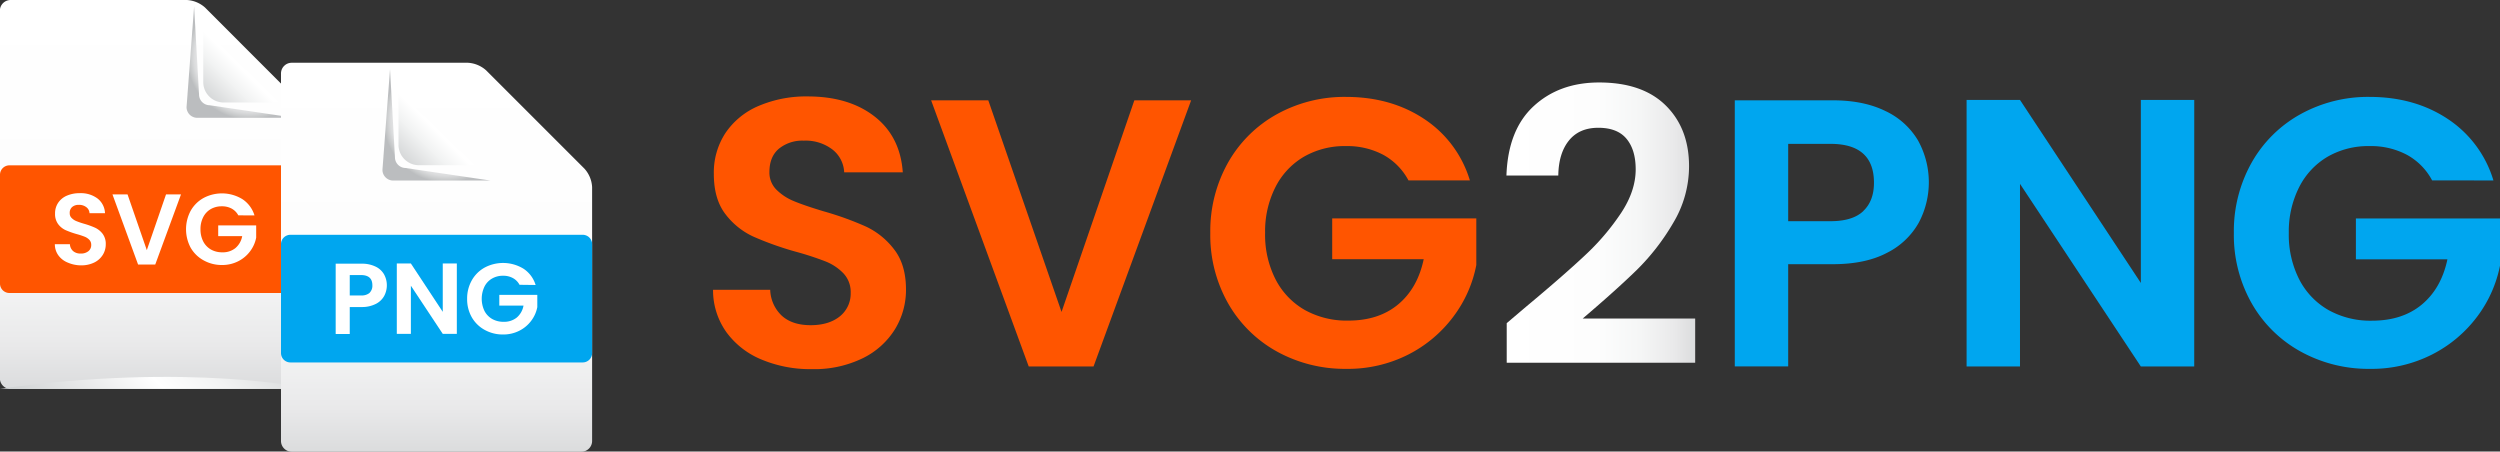 <svg id="Layer_1" data-name="Layer 1" xmlns="http://www.w3.org/2000/svg" xmlns:xlink="http://www.w3.org/1999/xlink" viewBox="0 0 795.92 143.75"><rect x="0" y="0" width="795.92" height="143.75" fill="#333333" stroke="none"/><defs><linearGradient id="linear-gradient" x1="542.7" y1="-303.14" x2="542.7" y2="-189.19" gradientTransform="translate(-523.97 341.96) scale(1.09)" gradientUnits="userSpaceOnUse"><stop offset="0" stop-color="#fff"/><stop offset="0.48" stop-color="#fdfdfd"/><stop offset="0.71" stop-color="#f5f6f6"/><stop offset="0.89" stop-color="#e9e9ea"/><stop offset="1" stop-color="#dbdcdd"/></linearGradient><linearGradient id="linear-gradient-2" x1="544.31" y1="178.88" x2="554.32" y2="168.88" gradientTransform="translate(684.32 227.12) rotate(180) scale(1.09)" gradientUnits="userSpaceOnUse"><stop offset="0" stop-color="#fff"/><stop offset="0.35" stop-color="#f2f3f3"/><stop offset="1" stop-color="#d0d2d3"/><stop offset="1" stop-color="#d0d2d3"/></linearGradient><radialGradient id="radial-gradient" cx="568.32" cy="-285.93" r="18.28" gradientTransform="translate(-523.97 341.96) scale(1.09)" gradientUnits="userSpaceOnUse"><stop offset="0" stop-color="#fff"/><stop offset="0.49" stop-color="#fdfdfd"/><stop offset="0.66" stop-color="#f6f7f7"/><stop offset="0.79" stop-color="#ebebec"/><stop offset="0.89" stop-color="#dadbdc"/><stop offset="0.97" stop-color="#c4c6c7"/><stop offset="1" stop-color="#bbbdbf"/></radialGradient><linearGradient id="linear-gradient-3" x1="519.91" y1="-166.89" x2="568.43" y2="-215.4" gradientTransform="translate(-523.97 341.96) scale(1.09)" gradientUnits="userSpaceOnUse"><stop offset="0" stop-color="#d0d2d3"/><stop offset="0.47" stop-color="#fff"/><stop offset="0.66" stop-color="#f2f3f3"/><stop offset="1" stop-color="#d0d2d3"/><stop offset="1" stop-color="#d0d2d3"/></linearGradient><linearGradient id="linear-gradient-4" x1="625.06" y1="-284.75" x2="625.06" y2="-170.81" xlink:href="#linear-gradient"/><linearGradient id="linear-gradient-5" x1="487.09" y1="160.5" x2="497.09" y2="150.49" xlink:href="#linear-gradient-2"/><radialGradient id="radial-gradient-2" cx="625.73" cy="-267.54" r="18.28" xlink:href="#radial-gradient"/><linearGradient id="linear-gradient-6" x1="495.64" y1="82.97" x2="555.73" y2="82.97" gradientTransform="matrix(1, 0, 0, 1, 0, 0)" xlink:href="#linear-gradient"/></defs><path d="M19.46,12.12A3.43,3.43,0,0,0,16,15.54v117a3.42,3.42,0,0,0,3.42,3.41h92.22a3.42,3.42,0,0,0,3.42-3.41V51.71a9.5,9.5,0,0,0-2.42-5.83L81.34,14.54a9.5,9.5,0,0,0-5.83-2.42Z" transform="translate(-16.04 -12.12)" style="fill:url(#linear-gradient)"/><path d="M80.75,21.19V38.24a6.51,6.51,0,0,0,6.5,6.51H105Z" transform="translate(-16.04 -12.12)" style="fill:url(#linear-gradient-2)"/><path d="M79.41,42.23,77.84,14.16h0L75.43,46.22a3.42,3.42,0,0,0,3.41,3.41h31.05l-27.07-4A3.43,3.43,0,0,1,79.41,42.23Z" transform="translate(-16.04 -12.12)" style="fill:url(#radial-gradient)"/><path d="M16,135.9H115.1S76.84,127.37,16,135.9Z" transform="translate(-16.04 -12.12)" style="fill:url(#linear-gradient-3)"/><path d="M115.1,102.4a3,3,0,0,1-3.07,3H19.1a3,3,0,0,1-3.06-3V67.76a3,3,0,0,1,3.06-3H112a3,3,0,0,1,3.07,3Z" transform="translate(-16.04 -12.12)" style="fill:#f50"/><path d="M37.62,95.72a6.8,6.8,0,0,1-3-2.31,6,6,0,0,1-1.12-3.55h4.8a3.07,3.07,0,0,0,1,2.18,3.48,3.48,0,0,0,2.42.8,3.73,3.73,0,0,0,2.46-.75,2.44,2.44,0,0,0,.9-2,2.24,2.24,0,0,0-.61-1.63,4.18,4.18,0,0,0-1.52-1,24.82,24.82,0,0,0-2.51-.82,27.16,27.16,0,0,1-3.54-1.26,6.21,6.21,0,0,1-2.33-1.89,5.33,5.33,0,0,1-1-3.38,6,6,0,0,1,1-3.45,6.29,6.29,0,0,1,2.79-2.26,10.15,10.15,0,0,1,4.09-.78,8.89,8.89,0,0,1,5.62,1.68A6.22,6.22,0,0,1,49.47,80H44.54a2.54,2.54,0,0,0-1-1.91,3.7,3.7,0,0,0-2.42-.75,3.09,3.09,0,0,0-2.09.67,2.41,2.41,0,0,0-.79,2,2,2,0,0,0,.59,1.49,4.41,4.41,0,0,0,1.48,1,24.27,24.27,0,0,0,2.48.85,26.18,26.18,0,0,1,3.55,1.28,6.5,6.5,0,0,1,2.37,1.92,5.33,5.33,0,0,1,1,3.36,6.32,6.32,0,0,1-.93,3.33,6.63,6.63,0,0,1-2.72,2.45,9.36,9.36,0,0,1-4.26.91A10.63,10.63,0,0,1,37.62,95.72Z" transform="translate(-16.04 -12.12)" style="fill:#fff"/><path d="M73.67,74l-8.2,22.33H60L51.84,74h4.8l6.14,17.76L68.9,74Z" transform="translate(-16.04 -12.12)" style="fill:#fff"/><path d="M91.91,80.68a5.29,5.29,0,0,0-2.12-2.15,6.41,6.41,0,0,0-3.13-.73,6.9,6.9,0,0,0-3.52.89,6.12,6.12,0,0,0-2.4,2.56,8.17,8.17,0,0,0-.87,3.84A8.32,8.32,0,0,0,80.75,89a6.3,6.3,0,0,0,2.45,2.56,7.21,7.21,0,0,0,3.65.89A6.3,6.3,0,0,0,91,91.09a6.51,6.51,0,0,0,2.15-3.79H85.51V83.88H97.6v3.9a10.5,10.5,0,0,1-1.92,4.32,10.73,10.73,0,0,1-3.79,3.19,11.16,11.16,0,0,1-5.2,1.2A11.77,11.77,0,0,1,80.85,95a10.64,10.64,0,0,1-4.1-4,12.48,12.48,0,0,1,0-11.79,10.59,10.59,0,0,1,4.1-4.06,12.46,12.46,0,0,1,12.37.38,9.46,9.46,0,0,1,3.84,5.17Z" transform="translate(-16.04 -12.12)" style="fill:#fff"/><path d="M108.91,32.1a3.42,3.42,0,0,0-3.41,3.41v117a3.43,3.43,0,0,0,3.41,3.42h92.23a3.42,3.42,0,0,0,3.41-3.42V71.68a9.49,9.49,0,0,0-2.41-5.83L170.8,34.51A9.49,9.49,0,0,0,165,32.1Z" transform="translate(-16.04 -12.12)" style="fill:url(#linear-gradient-4)"/><path d="M142.91,41.16V58.22a6.51,6.51,0,0,0,6.5,6.5h17.73Z" transform="translate(-16.04 -12.12)" style="fill:url(#linear-gradient-5)"/><path d="M141.78,62.2l-1.57-28.07h0L137.8,66.19a3.42,3.42,0,0,0,3.41,3.41h31l-27.07-4A3.42,3.42,0,0,1,141.78,62.2Z" transform="translate(-16.04 -12.12)" style="fill:url(#radial-gradient-2)"/><path d="M204.55,124.51a3,3,0,0,1-3.06,3H108.56a3,3,0,0,1-3.06-3V89.87a3,3,0,0,1,3.06-3h92.93a3,3,0,0,1,3.06,3Z" transform="translate(-16.04 -12.12)" style="fill:#00a6ef"/><path d="M138.35,106.34a6.19,6.19,0,0,1-2.65,2.53,9.69,9.69,0,0,1-4.56,1h-3.75v8.58h-4.48V96.07h8.23a9.85,9.85,0,0,1,4.41.9,6.16,6.16,0,0,1,2.74,2.46,7.22,7.22,0,0,1,.06,6.91Zm-4.65-1a3.12,3.12,0,0,0,.89-2.39q0-3.26-3.64-3.26h-3.56v6.49H131A3.92,3.92,0,0,0,133.7,105.37Z" transform="translate(-16.04 -12.12)" style="fill:#fff"/><path d="M161.48,118.41H157l-10.15-15.33v15.33h-4.48V96h4.48L157,111.4V96h4.48Z" transform="translate(-16.04 -12.12)" style="fill:#fff"/><path d="M181.44,102.79a5.18,5.18,0,0,0-2.11-2.14,6.3,6.3,0,0,0-3.13-.74,6.8,6.8,0,0,0-3.52.9,6.07,6.07,0,0,0-2.4,2.56,9,9,0,0,0,0,7.74,6.24,6.24,0,0,0,2.45,2.56,7.18,7.18,0,0,0,3.65.9,6.36,6.36,0,0,0,4.19-1.36,6.47,6.47,0,0,0,2.14-3.8H175V106h12.1v3.9a10.5,10.5,0,0,1-1.92,4.32,10.73,10.73,0,0,1-3.79,3.19,11.16,11.16,0,0,1-5.2,1.2,11.77,11.77,0,0,1-5.84-1.46,10.57,10.57,0,0,1-4.1-4,11.6,11.6,0,0,1-1.49-5.88,11.74,11.74,0,0,1,1.49-5.91,10.53,10.53,0,0,1,4.1-4.06,12.46,12.46,0,0,1,12.37.38,9.46,9.46,0,0,1,3.84,5.17Z" transform="translate(-16.04 -12.12)" style="fill:#fff"/><path d="M258.52,126.6a26.12,26.12,0,0,1-11.22-8.73,23,23,0,0,1-4.25-13.48h18.2a11.82,11.82,0,0,0,3.71,8.26q3.33,3,9.16,3t9.35-2.85a9.3,9.3,0,0,0,3.4-7.47,8.63,8.63,0,0,0-2.31-6.19,16.13,16.13,0,0,0-5.77-3.82,96.42,96.42,0,0,0-9.53-3.1,100.74,100.74,0,0,1-13.41-4.79A23.48,23.48,0,0,1,247,80.3q-3.7-4.8-3.7-12.81a22.9,22.9,0,0,1,3.76-13.11,24,24,0,0,1,10.56-8.56,38.46,38.46,0,0,1,15.54-3q13.11,0,21.3,6.37t9,17.79H284.8a9.71,9.71,0,0,0-3.7-7.23,14,14,0,0,0-9.16-2.85A11.79,11.79,0,0,0,264,59.48q-3,2.55-3,7.4a7.66,7.66,0,0,0,2.25,5.65,16.93,16.93,0,0,0,5.58,3.64q3.33,1.39,9.41,3.22a99,99,0,0,1,13.47,4.85,24.2,24.2,0,0,1,9,7.29q3.76,4.84,3.77,12.74A24,24,0,0,1,301,116.89a24.88,24.88,0,0,1-10.32,9.29,35.17,35.17,0,0,1-16.15,3.46A40.16,40.16,0,0,1,258.52,126.6Z" transform="translate(-16.04 -12.12)" style="fill:#f50"/><path d="M395.26,44.06l-31.07,84.73H343.55L312.48,44.06h18.2L354,111.43l23.18-67.37Z" transform="translate(-16.04 -12.12)" style="fill:#f50"/><path d="M464.45,69.55a20,20,0,0,0-8-8.13,24.42,24.42,0,0,0-11.9-2.79A25.94,25.94,0,0,0,431.19,62a23.47,23.47,0,0,0-9.1,9.71,31.1,31.1,0,0,0-3.28,14.57,31.14,31.14,0,0,0,3.34,14.8,23.65,23.65,0,0,0,9.28,9.72,27.46,27.46,0,0,0,13.84,3.39q9.71,0,15.9-5.16t8.13-14.38H440.17v-13h45.88V96.5a39.8,39.8,0,0,1-7.28,16.39A41.18,41.18,0,0,1,464.39,125a42.36,42.36,0,0,1-19.73,4.55A44.69,44.69,0,0,1,422.51,124,40.31,40.31,0,0,1,407,108.64a44.06,44.06,0,0,1-5.64-22.33A44.43,44.43,0,0,1,407,63.91a40.19,40.19,0,0,1,15.54-15.42,44.45,44.45,0,0,1,22-5.52q14.32,0,24.88,7A35.68,35.68,0,0,1,484,69.55Z" transform="translate(-16.04 -12.12)" style="fill:#f50"/><path d="M502.08,109.61q11.64-9.7,18.57-16.2a75.24,75.24,0,0,0,11.53-13.54q4.61-7,4.61-13.83,0-6.2-2.91-9.72t-9-3.52q-6.07,0-9.35,4.07T512.15,68H495.64q.5-14.56,8.68-22.09t20.82-7.53q13.83,0,21.24,7.34t7.4,19.36a35,35,0,0,1-5.09,18.09,71.56,71.56,0,0,1-11.66,15q-6.56,6.38-17.11,15.36h35.81v14.08h-60V115Z" transform="translate(-16.04 -12.12)" style="fill:url(#linear-gradient-6)"/><path d="M626.92,83a23.73,23.73,0,0,1-10.08,9.59q-6.86,3.64-17.3,3.64h-14.2v32.53h-17V44.06h31.19q9.84,0,16.75,3.4a23.72,23.72,0,0,1,10.38,9.35A27.44,27.44,0,0,1,626.92,83Zm-17.67-3.7q3.4-3.22,3.4-9,0-12.37-13.83-12.38H585.34V82.54h13.48Q605.86,82.54,609.25,79.33Z" transform="translate(-16.04 -12.12)" style="fill:#00a6ef"/><path d="M714.61,128.79h-17L659.14,70.65v58.14h-17V43.94h17l38.48,58.27V43.94h17Z" transform="translate(-16.04 -12.12)" style="fill:#00a6ef"/><path d="M790.35,69.55a19.92,19.92,0,0,0-8-8.13,24.38,24.38,0,0,0-11.89-2.79A25.94,25.94,0,0,0,757.1,62,23.5,23.5,0,0,0,748,71.74a31.23,31.23,0,0,0-3.28,14.57,31.26,31.26,0,0,0,3.34,14.8,23.68,23.68,0,0,0,9.29,9.72,27.42,27.42,0,0,0,13.83,3.39q9.72,0,15.91-5.16t8.13-14.38H766.08v-13H812V96.5a39.93,39.93,0,0,1-7.28,16.39A41.21,41.21,0,0,1,790.29,125a42.34,42.34,0,0,1-19.72,4.55A44.64,44.64,0,0,1,748.42,124a40.24,40.24,0,0,1-15.54-15.36,44.06,44.06,0,0,1-5.65-22.33,44.43,44.43,0,0,1,5.65-22.4,40.12,40.12,0,0,1,15.54-15.42,44.4,44.4,0,0,1,22-5.52q14.31,0,24.88,7a35.73,35.73,0,0,1,14.57,19.6Z" transform="translate(-16.04 -12.12)" style="fill:#00a6ef"/></svg>
